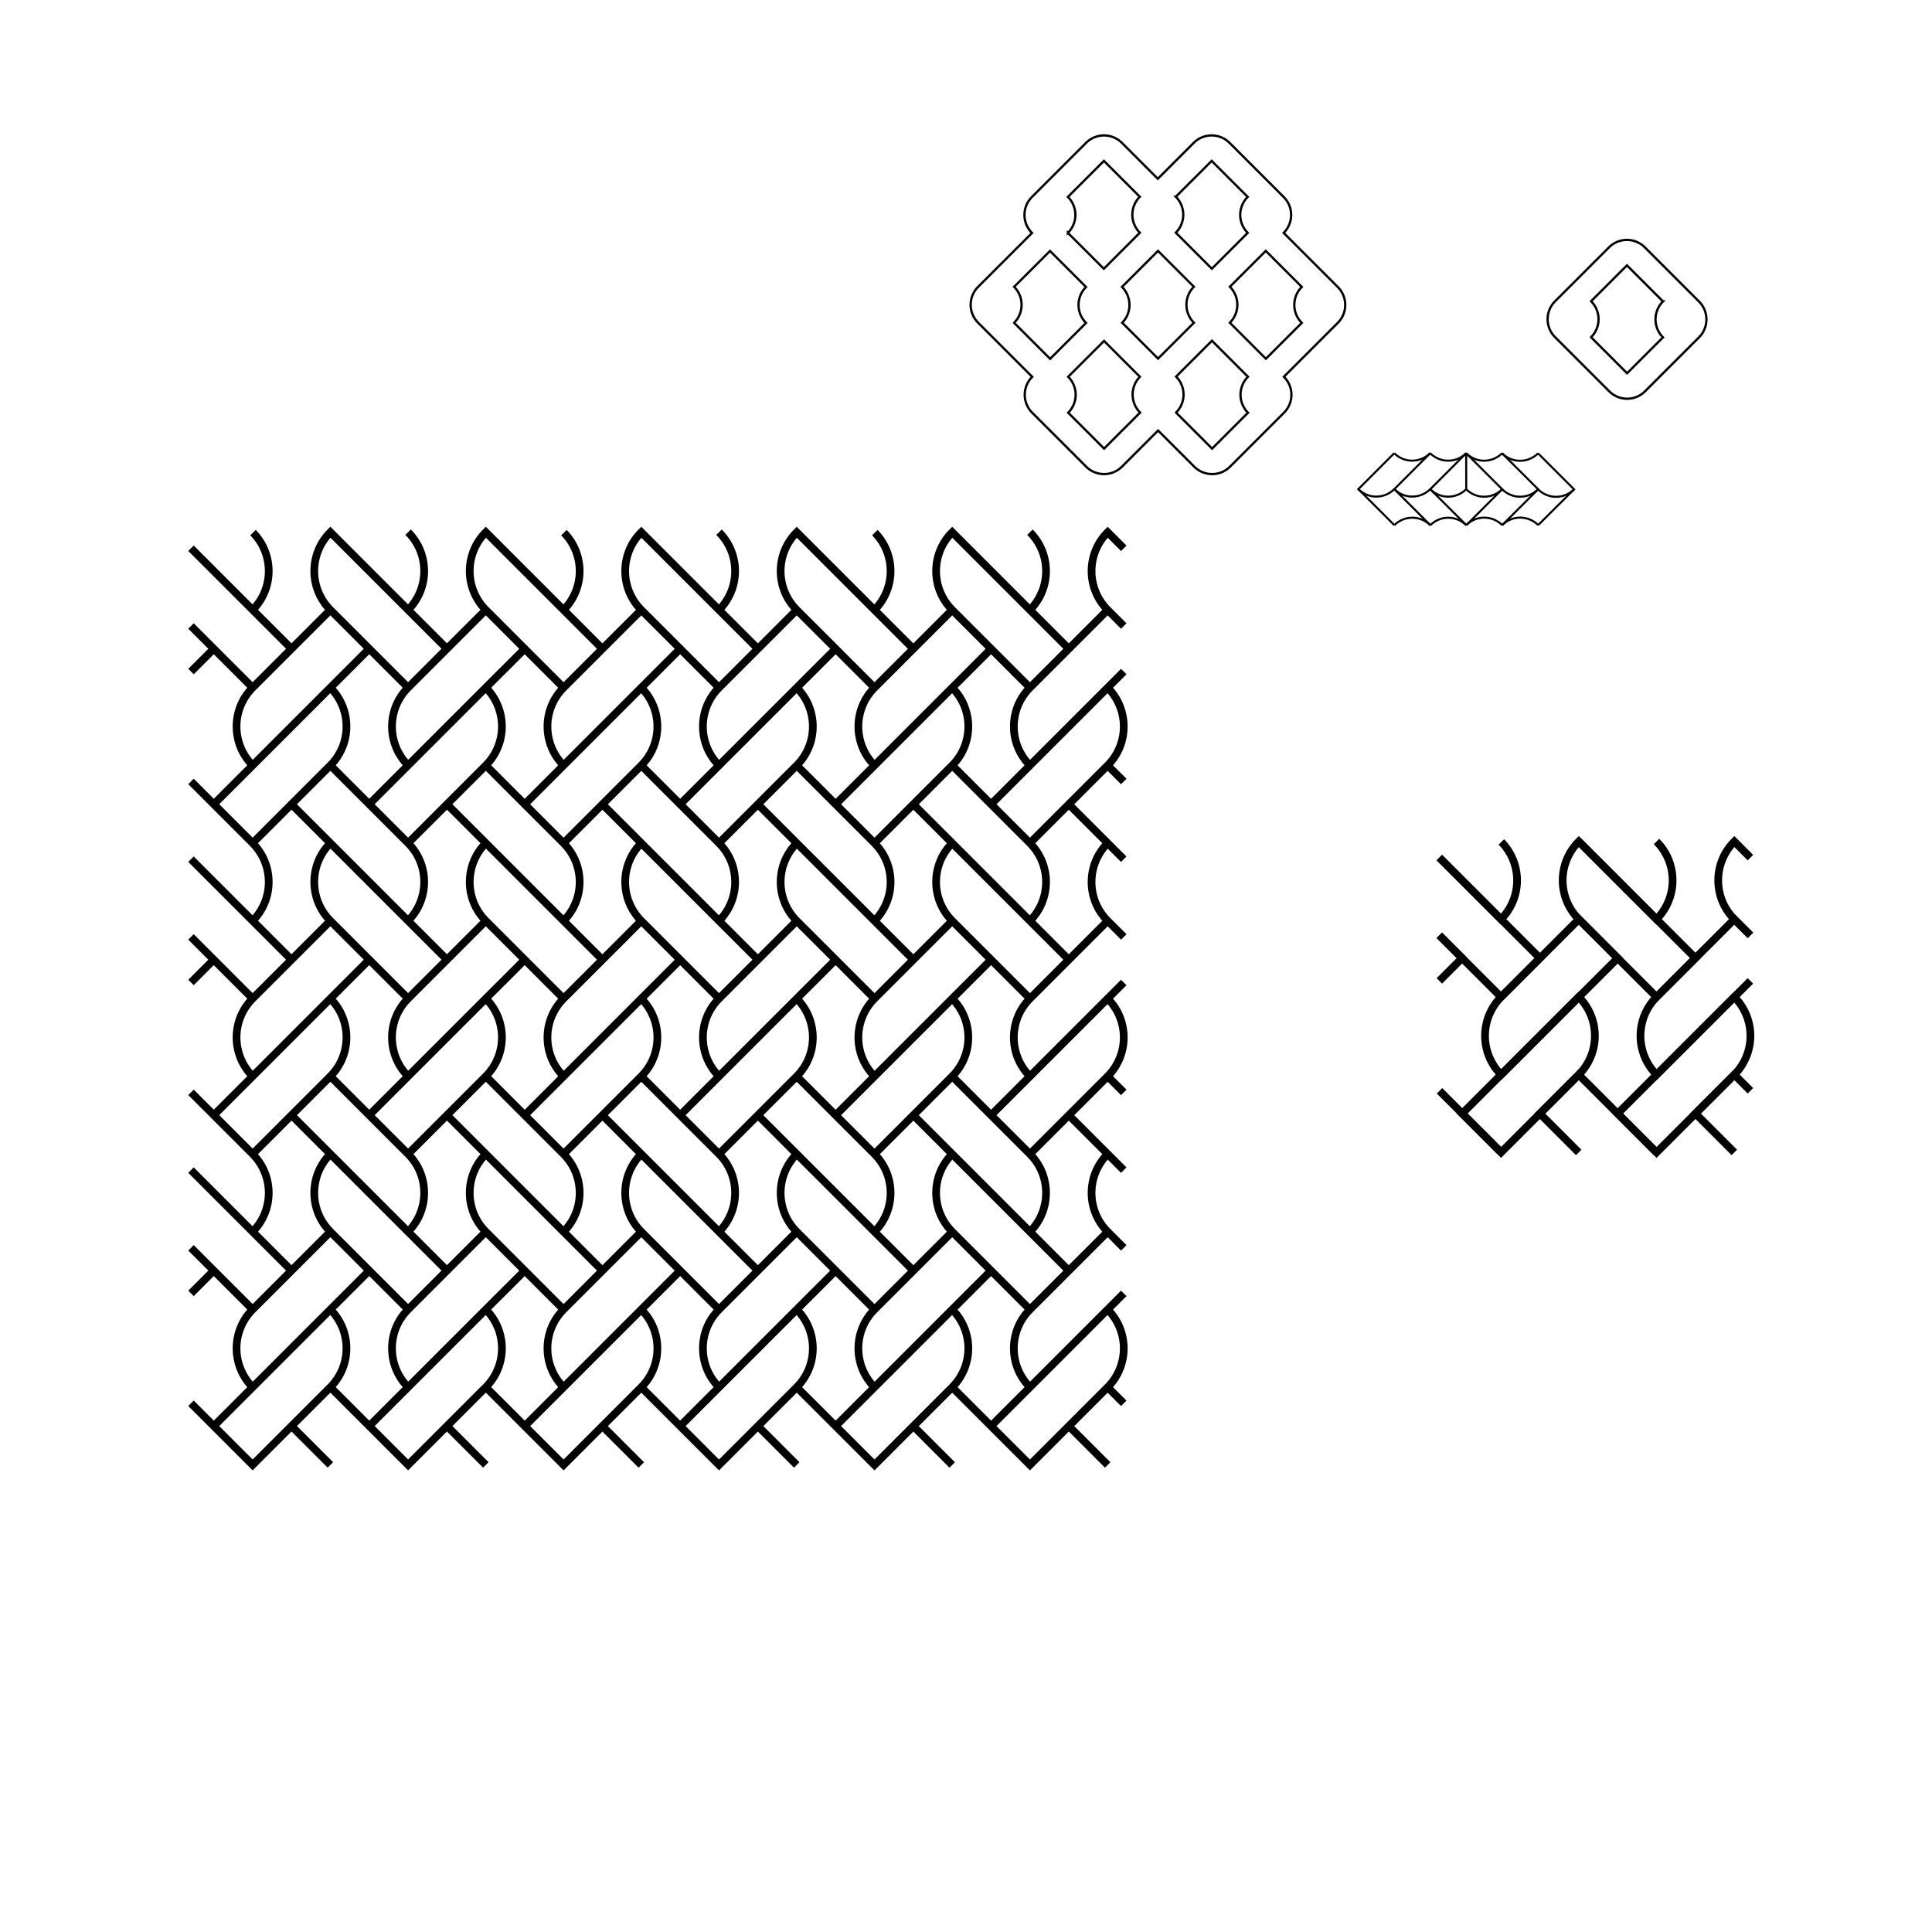 <?xml version="1.0" encoding="UTF-8"?>
<svg width="500mm" height="500mm" version="1.1" viewBox="0 0 500 500" xmlns="http://www.w3.org/2000/svg">
<g transform="translate(0,203)" fill="none">
<g transform="matrix(.672 0 0 .672 918.69 189.19)" stroke="#000" stroke-width="2.974">
<path d="m-1173.8-282.66-6.199-6.199-14.967 14.967 14.967 14.967m6.199-113.54-6.199-6.199c-8.266 8.266-8.266 21.668 0 29.935l6.199 6.199m-119.74 17.542 8.774-8.774-8.774-8.774m0-29.935 8.774 8.774 14.967 14.968c8.203-8.207 8.268-21.488 0.147-29.776m-23.888 35.97 23.741 23.741 14.967-14.967-14.967-14.967-23.741-23.741m23.741 113.54-23.741-23.741m53.675-95.996 14.967 14.967 14.967 14.967c8.266-8.266 8.266-21.668 0-29.934m36.133 36.133-6.199-6.199-29.934 29.934c-8.266 8.266-8.266 21.668 0 29.934l36.133-36.133m-6.199 6.199-44.901 44.901 14.967 14.967 29.934-29.934c8.266-8.266 8.266-21.668 0-29.934zm-59.868-59.868 44.901 44.901-14.967 14.967-29.934-29.934c-8.266-8.266-8.266-21.668 0-29.934zm29.934 119.74-29.934-29.934-14.968 14.967 14.968 14.967m-29.934-29.934 44.901-44.901-14.967-14.967-29.934 29.934c-8.266 8.266-8.266 21.668 0 29.934zm29.934-29.934-44.901 44.901 14.967 14.967 29.934-29.934c8.266-8.266 8.266-21.668 0-29.934zm66.067 275.61-6.199-6.199-14.967 14.967 14.967 14.967m6.199-113.54-6.199-6.199c-8.266 8.266-8.266 21.668 0 29.935l6.199 6.199m-119.74 17.542 8.774-8.774-8.774-8.774m0-29.935 8.774 8.774 14.967 14.968c8.203-8.207 8.268-21.488 0.147-29.776m-23.888 35.97 23.741 23.741 14.967-14.967-14.967-14.967-23.741-23.741m23.741 113.54-23.741-23.741m53.675-95.996 14.967 14.967 14.967 14.967c8.266-8.266 8.266-21.668 0-29.934m36.133 36.133-6.199-6.199-29.934 29.934c-8.266 8.266-8.266 21.668 0 29.934l36.133-36.133m-6.199 6.199-44.901 44.901 14.967 14.967 29.934-29.934c8.266-8.266 8.266-21.668 0-29.934zm-59.868-59.868 44.901 44.901-14.967 14.967-29.934-29.934c-8.266-8.266-8.266-21.668 0-29.934zm29.934 119.74-29.934-29.934-14.968 14.967 14.968 14.967m-29.934-29.934 44.901-44.901-14.967-14.967-29.934 29.934c-8.266 8.266-8.266 21.668 0 29.934zm29.934-29.934-44.901 44.901 14.967 14.967 29.934-29.934c8.266-8.266 8.266-21.668 0-29.934zm66.067-83.604-6.199-6.199-14.967 14.967 14.967 14.967m6.199-113.54-6.199-6.199c-8.266 8.266-8.266 21.668 0 29.935l6.199 6.199m-119.74 17.542 8.774-8.774-8.774-8.774m0-29.935 8.774 8.774 14.967 14.968c8.203-8.207 8.268-21.488 0.147-29.776m-23.888 35.97 23.741 23.741 14.967-14.967-14.967-14.967-23.741-23.741m23.741 113.54-23.741-23.741m53.675-95.996 14.967 14.967 14.967 14.967c8.266-8.266 8.266-21.668 0-29.934m36.133 36.133-6.199-6.199-29.934 29.934c-8.266 8.266-8.266 21.668 0 29.934l36.133-36.133m-6.199 6.199-44.901 44.901 14.967 14.967 29.934-29.934c8.266-8.266 8.266-21.668 0-29.934zm-59.868-59.868 44.901 44.901-14.967 14.967-29.934-29.934c-8.266-8.266-8.266-21.668 0-29.934zm29.934 119.74-29.934-29.934-14.968 14.967 14.968 14.967m-29.934-29.934 44.901-44.901-14.967-14.967-29.934 29.934c-8.266 8.266-8.266 21.668 0 29.934zm29.934-29.934-44.901 44.901 14.967 14.967 29.934-29.934c8.266-8.266 8.266-21.668 0-29.934zm305.55-83.594-6.199-6.199-14.967 14.967 14.967 14.967m6.199-113.54-6.199-6.199c-8.266 8.266-8.266 21.668 0 29.935l6.199 6.199m-119.74 17.542 8.774-8.774-8.774-8.774m0-29.935 8.774 8.774 14.967 14.968c8.203-8.207 8.268-21.488 0.147-29.776m-23.888 35.97 23.741 23.741 14.967-14.967-14.967-14.967-23.741-23.741m23.741 113.54-23.741-23.741m53.675-95.996 14.967 14.967 14.967 14.967c8.266-8.266 8.266-21.668 0-29.934m36.133 36.133-6.199-6.199-29.934 29.934c-8.266 8.266-8.266 21.668 0 29.934l36.133-36.133m-6.199 6.199-44.901 44.901 14.967 14.967 29.934-29.934c8.266-8.266 8.266-21.668 0-29.934zm-59.868-59.868 44.901 44.901-14.967 14.967-29.934-29.934c-8.266-8.266-8.266-21.668 0-29.934zm29.934 119.74-29.934-29.934-14.968 14.967 14.968 14.967m-29.934-29.934 44.901-44.901-14.967-14.967-29.934 29.934c-8.266 8.266-8.266 21.668 0 29.934zm29.934-29.934-44.901 44.901 14.967 14.967 29.934-29.934c8.266-8.266 8.266-21.668 0-29.934zm66.067 275.61-6.199-6.199-14.967 14.967 14.967 14.967m6.199-113.54-6.199-6.199c-8.266 8.266-8.266 21.668 0 29.935l6.199 6.199m-119.74 17.542 8.774-8.774-8.774-8.774m0-29.935 8.774 8.774 14.967 14.968c8.203-8.207 8.268-21.488 0.147-29.776m-23.888 35.97 23.741 23.741 14.967-14.967-14.967-14.967-23.741-23.741m23.741 113.54-23.741-23.741m53.675-95.996 14.967 14.967 14.967 14.967c8.266-8.266 8.266-21.668 0-29.934m36.133 36.133-6.199-6.199-29.934 29.934c-8.266 8.266-8.266 21.668 0 29.934l36.133-36.133m-6.199 6.199-44.901 44.901 14.967 14.967 29.934-29.934c8.266-8.266 8.266-21.668 0-29.934zm-59.868-59.868 44.901 44.901-14.967 14.967-29.934-29.934c-8.266-8.266-8.266-21.668 0-29.934zm29.934 119.74-29.934-29.934-14.968 14.967 14.968 14.967m-29.934-29.934 44.901-44.901-14.967-14.967-29.934 29.934c-8.266 8.266-8.266 21.668 0 29.934zm29.934-29.934-44.901 44.901 14.967 14.967 29.934-29.934c8.266-8.266 8.266-21.668 0-29.934zm66.067-83.604-6.199-6.199-14.967 14.967 14.967 14.967m6.199-113.54-6.199-6.199c-8.266 8.266-8.266 21.668 0 29.935l6.199 6.199m-119.74 17.542 8.774-8.774-8.774-8.774m0-29.935 8.774 8.774 14.967 14.968c8.203-8.207 8.268-21.488 0.147-29.776m-23.888 35.97 23.741 23.741 14.967-14.967-14.967-14.967-23.741-23.741m23.741 113.54-23.741-23.741m53.675-95.996 14.967 14.967 14.967 14.967c8.266-8.266 8.266-21.668 0-29.934m36.133 36.133-6.199-6.199-29.934 29.934c-8.266 8.266-8.266 21.668 0 29.934l36.133-36.133m-6.199 6.199-44.901 44.901 14.967 14.967 29.934-29.934c8.266-8.266 8.266-21.668 0-29.934zm-59.868-59.868 44.901 44.901-14.967 14.967-29.934-29.934c-8.266-8.266-8.266-21.668 0-29.934zm29.934 119.74-29.934-29.934-14.968 14.967 14.968 14.967m-29.934-29.934 44.901-44.901-14.967-14.967-29.934 29.934c-8.266 8.266-8.266 21.668 0 29.934zm29.934-29.934-44.901 44.901 14.967 14.967 29.934-29.934c8.266-8.266 8.266-21.668 0-29.934zm-53.675-83.609-6.199-6.199-14.967 14.967 14.967 14.967m6.199-113.54-6.199-6.199c-8.266 8.266-8.266 21.668 0 29.935l6.199 6.199m-119.74 17.542 8.774-8.774-8.774-8.774m0-29.935 8.774 8.774 14.967 14.968c8.203-8.207 8.268-21.488 0.147-29.776m-23.888 35.97 23.741 23.741 14.967-14.967-14.967-14.967-23.741-23.741m23.741 113.54-23.741-23.741m53.675-95.996 14.967 14.967 14.967 14.967c8.266-8.266 8.266-21.668 0-29.934m36.133 36.133-6.199-6.199-29.934 29.934c-8.266 8.266-8.266 21.668 0 29.934l36.133-36.133m-6.199 6.199-44.901 44.901 14.967 14.967 29.934-29.934c8.266-8.266 8.266-21.668 0-29.934zm-59.868-59.868 44.901 44.901-14.967 14.967-29.934-29.934c-8.266-8.266-8.266-21.668 0-29.934zm29.934 119.74-29.934-29.934-14.968 14.967 14.968 14.967m-29.934-29.934 44.901-44.901-14.967-14.967-29.934 29.934c-8.266 8.266-8.266 21.668 0 29.934zm29.934-29.934-44.901 44.901 14.967 14.967 29.934-29.934c8.266-8.266 8.266-21.668 0-29.934zm66.067 275.61-6.199-6.199-14.967 14.967 14.967 14.967m6.199-113.54-6.199-6.199c-8.266 8.266-8.266 21.668 0 29.935l6.199 6.199m-119.74 17.542 8.774-8.774-8.774-8.774m0-29.935 8.774 8.774 14.967 14.968c8.203-8.207 8.268-21.488 0.147-29.776m-23.888 35.97 23.741 23.741 14.967-14.967-14.967-14.967-23.741-23.741m23.741 113.54-23.741-23.741m53.675-95.996 14.967 14.967 14.967 14.967c8.266-8.266 8.266-21.668 0-29.934m36.133 36.133-6.199-6.199-29.934 29.934c-8.266 8.266-8.266 21.668 0 29.934l36.133-36.133m-6.199 6.199-44.901 44.901 14.967 14.967 29.934-29.934c8.266-8.266 8.266-21.668 0-29.934zm-59.868-59.868 44.901 44.901-14.967 14.967-29.934-29.934c-8.266-8.266-8.266-21.668 0-29.934zm29.934 119.74-29.934-29.934-14.968 14.967 14.968 14.967m-29.934-29.934 44.901-44.901-14.967-14.967-29.934 29.934c-8.266 8.266-8.266 21.668 0 29.934zm29.934-29.934-44.901 44.901 14.967 14.967 29.934-29.934c8.266-8.266 8.266-21.668 0-29.934zm66.067-83.604-6.199-6.199-14.967 14.967 14.967 14.967m6.199-113.54-6.199-6.199c-8.266 8.266-8.266 21.668 0 29.935l6.199 6.199m-119.74 17.542 8.774-8.774-8.774-8.774m0-29.935 8.774 8.774 14.967 14.968c8.203-8.207 8.268-21.488 0.147-29.776m-23.888 35.97 23.741 23.741 14.967-14.967-14.967-14.967-23.741-23.741m23.741 113.54-23.741-23.741m53.675-95.996 14.967 14.967 14.967 14.967c8.266-8.266 8.266-21.668 0-29.934m36.133 36.133-6.199-6.199-29.934 29.934c-8.266 8.266-8.266 21.668 0 29.934l36.133-36.133m-6.199 6.199-44.901 44.901 14.967 14.967 29.934-29.934c8.266-8.266 8.266-21.668 0-29.934zm-59.868-59.868 44.901 44.901-14.967 14.967-29.934-29.934c-8.266-8.266-8.266-21.668 0-29.934zm29.934 119.74-29.934-29.934-14.968 14.967 14.968 14.967m-29.934-29.934 44.901-44.901-14.967-14.967-29.934 29.934c-8.266 8.266-8.266 21.668 0 29.934zm29.934-29.934-44.901 44.901 14.967 14.967 29.934-29.934c8.266-8.266 8.266-21.668 0-29.934z" fill="none" stroke="#000" stroke-width="2.974"/>
</g>
<g transform="matrix(.672 0 0 .672 1241.8 269.24)" stroke="#000" stroke-width="2.974">
<path d="m-1239.9-318.79-44.901 44.901 14.967 14.967 29.934-29.934a21.167 21.167 0 0 0 0-29.934z"/>
<path d="m-1269.8-288.85 44.901-44.901-14.967-14.967-29.934 29.934a21.167 21.167 0 0 0 0 29.934z"/>
<path d="m-1210-258.92-29.934-29.934-14.968 14.967 14.968 14.967"/>
<path d="m-1239.9-378.66 44.901 44.901-14.967 14.967-29.934-29.934a21.167 21.167 0 0 1 0-29.934z"/>
<path d="m-1180-318.79-44.901 44.901 14.967 14.967 29.934-29.934a21.167 21.167 0 0 0 0-29.934z"/>
<path d="m-1173.8-342.52-6.199-6.199-29.934 29.934c-8.266 8.266-8.266 21.668 0 29.934l36.133-36.133"/>
<path d="m-1239.9-378.66 14.967 14.967 14.967 14.967c8.266-8.266 8.266-21.668 0-29.934"/>
<path d="m-1269.8-258.92-23.741-23.741"/>
<path d="m-1293.6-342.53 23.741 23.741 14.967-14.967-14.967-14.967-23.741-23.741"/>
<path d="m-1293.6-372.46 8.774 8.774 14.967 14.968c8.203-8.207 8.268-21.488 0.147-29.776"/>
<path d="m-1293.6-324.98 8.774-8.774-8.774-8.774"/>
<path d="m-1173.8-372.46-6.199-6.199c-8.266 8.266-8.266 21.668 0 29.935l6.199 6.199"/>
<path d="m-1173.8-282.66-6.199-6.199-14.967 14.967 14.967 14.967"/>
</g>
<circle cx="149.32" cy="-242.4" r="37.042"/>
<path d="m247.3-302.8a37.042 37.042 0 0 1-37.042 37.042l-1e-5 -37.042z"/>
<rect x="271.41" y="-309.75" width="37.042" height="37.042"/>
<circle cx="246.13" cy="-430.77" r="37.042"/>
<path d="m361.28-364.91a37.042 37.042 0 0 1-37.042 37.042v-37.042z"/>
<path transform="scale(-1)" d="m78.121 249.81a37.042 37.042 0 0 1-37.042 37.042l-1e-6 -37.042z"/>
<path transform="scale(-1)" d="m109.5 441.3a37.042 37.042 0 0 1-37.042 37.042l-1e-6 -37.042z"/>
<path d="m270.67-120.84 13.997-13.997c2.575-2.575 6.72-2.575 9.295 0l13.942 13.942c2.575 2.575 2.575 6.72 0 9.295l-13.997 13.997c-2.575 2.575-6.72 2.575-9.295 0l-13.942-13.942c-2.575-2.575-2.575-6.72 0-9.295zm9.313-0.018a6.588 6.588 0 0 1 1.871 5.564 6.588 6.588 0 0 1-1.872 3.743l9.289 9.289 9.322-9.322a6.588 6.588 0 0 1-1.78-3.232 6.588 6.588 0 0 1 1.775-6.079l-9.284-9.284z"/>
<path d="m334.31-138.69 13.997-13.997c2.575-2.575 6.72-2.575 9.295 0l13.942 13.942c2.575 2.575 2.575 6.72 0 9.295l-13.997 13.997c-2.575 2.575-6.72 2.575-9.295 0l-13.942-13.942c-2.575-2.575-2.575-6.72 0-9.295zm9.313-0.018a6.588 6.588 0 0 1 1.871 5.564 6.588 6.588 0 0 1-1.872 3.743l9.289 9.289 9.322-9.322a6.588 6.588 0 0 1-1.78-3.232 6.588 6.588 0 0 1 1.775-6.079l-9.284-9.284z"/>
<path d="m439.69-124.98-13.997-13.997c-2.575-2.575-6.72-2.575-9.295 0l-13.942 13.942c-2.575 2.575-2.575 6.72 0 9.295l13.997 13.997c2.575 2.575 6.72 2.575 9.295 0l13.942-13.942c2.575-2.575 2.575-6.72 0-9.295zm-9.313-0.018a6.588 6.588 0 0 0-1.871 5.564 6.588 6.588 0 0 0 1.872 3.743l-9.289 9.289-9.322-9.322a6.588 6.588 0 0 0 1.78-3.232 6.588 6.588 0 0 0-1.775-6.079l9.284-9.284z" stroke="#000" stroke-width=".593"/>
<path d="m313.57-167.95c-1.68 0-3.36 0.644-4.647 1.931l-9.284 9.284-9.284-9.284c-2.575-2.575-6.72-2.575-9.294 0l-13.998 13.998c-2.575 2.575-2.575 6.72 0 9.294l0.018 0.018-13.941 13.941c-2.575 2.575-2.575 6.72 0 9.294l13.996 13.996c-2.575 2.575-2.575 6.72 0 9.295l13.942 13.942c2.575 2.575 6.72 2.575 9.294 0l9.339-9.339 9.339 9.339c2.575 2.575 6.72 2.575 9.294 0l13.942-13.942c2.575-2.575 2.575-6.72 0-9.294l-0.017-0.017 13.942-13.942c2.575-2.575 2.575-6.72 0-9.294l-13.997-13.998c2.574-2.575 2.573-6.72-1e-3 -9.294l-13.997-13.997c-1.287-1.287-2.967-1.931-4.647-1.931zm0.011 6.59 9.321 9.321a6.588 6.588 0 0 0-1.871 5.564 6.588 6.588 0 0 0 1.872 3.742l-9.278 9.278-9.272-9.272c-0.017-0.017-0.035-0.032-0.052-0.049a6.588 6.588 0 0 0 0.215-0.237c8e-3 -9e-3 0.017-0.018 0.025-0.027a6.588 6.588 0 0 0 0.365-0.445c0.028-0.038 0.056-0.076 0.084-0.114a6.588 6.588 0 0 0 0.235-0.349c0.054-0.087 0.107-0.174 0.157-0.263a6.588 6.588 0 0 0 0.139-0.26c0.062-0.122 0.12-0.246 0.174-0.372a6.588 6.588 0 0 0 0.079-0.191c0.059-0.151 0.113-0.303 0.16-0.457a6.588 6.588 0 0 0 0.075-0.264c0.013-0.05 0.027-0.101 0.039-0.151a6.588 6.588 0 0 0 0.024-0.094 6.588 6.588 0 0 0 0.012-0.073c0.037-0.174 0.066-0.35 0.089-0.526a6.588 6.588 0 0 0 0.011-0.095c0.022-0.196 0.035-0.392 0.04-0.589a6.588 6.588 0 0 0 1e-3 -0.041c3e-3 -0.214-4e-3 -0.427-0.021-0.64-0.121-1.488-0.748-2.942-1.884-4.09a6.588 6.588 0 0 0-0.024-0.025zm-27.885 5.2e-4 9.284 9.284c-1.313 1.313-1.954 3.035-1.927 4.748a6.588 6.588 0 0 0 1e-3 0.055c5e-3 0.193 0.018 0.386 0.039 0.578a6.588 6.588 0 0 0 0.012 0.101c0.022 0.172 0.051 0.343 0.087 0.514a6.588 6.588 0 0 0 0.014 0.083 6.588 6.588 0 0 0 0.029 0.114c6e-3 0.024 0.013 0.048 0.019 0.071a6.588 6.588 0 0 0 0.096 0.337c0.045 0.143 0.095 0.285 0.149 0.425a6.588 6.588 0 0 0 0.091 0.222c0.05 0.117 0.104 0.232 0.162 0.346a6.588 6.588 0 0 0 0.157 0.292c0.039 0.069 0.08 0.136 0.121 0.204a6.588 6.588 0 0 0 0.267 0.402c0.02 0.028 0.041 0.056 0.062 0.084a6.588 6.588 0 0 0 0.626 0.735l-9.322 9.322-9.289-9.289a6.588 6.588 0 0 0 1.872-3.743 6.588 6.588 0 0 0-1.871-5.564zm41.883 23.291 9.321 9.321a6.588 6.588 0 0 0-1.871 5.564 6.588 6.588 0 0 0 1.872 3.743l-9.289 9.289-9.322-9.322a6.588 6.588 0 0 0 0.239-0.263c3e-3 -3e-3 5e-3 -6e-3 8e-3 -9e-3a6.588 6.588 0 0 0 0.363-0.442c0.03-0.04 0.06-0.08 0.089-0.12a6.588 6.588 0 0 0 0.238-0.356c0.052-0.084 0.103-0.168 0.151-0.253a6.588 6.588 0 0 0 0.141-0.263c0.062-0.123 0.121-0.248 0.175-0.374a6.588 6.588 0 0 0 0.075-0.181c0.06-0.152 0.113-0.305 0.161-0.459a6.588 6.588 0 0 0 0.075-0.265c0.013-0.051 0.028-0.102 0.04-0.153a6.588 6.588 0 0 0 0.024-0.093 6.588 6.588 0 0 0 0.012-0.075c0.037-0.174 0.066-0.35 0.089-0.526a6.588 6.588 0 0 0 0.011-0.093c0.022-0.196 0.035-0.392 0.04-0.589a6.588 6.588 0 0 0 1e-3 -0.041c0.028-1.701-0.604-3.411-1.897-4.721a6.588 6.588 0 0 0-0.032-0.034zm-27.885 5.2e-4 9.284 9.284c-1.313 1.313-1.954 3.035-1.927 4.749a6.588 6.588 0 0 0 1e-3 0.054c5e-3 0.193 0.018 0.386 0.039 0.578a6.588 6.588 0 0 0 0.012 0.103c0.022 0.173 0.051 0.344 0.087 0.515a6.588 6.588 0 0 0 0.013 0.08 6.588 6.588 0 0 0 0.026 0.102c9e-3 0.039 0.02 0.078 0.03 0.117a6.588 6.588 0 0 0 0.088 0.305c0.044 0.141 0.093 0.281 0.147 0.419a6.588 6.588 0 0 0 0.096 0.233c0.049 0.112 0.1 0.223 0.156 0.332a6.588 6.588 0 0 0 0.162 0.302c0.041 0.072 0.083 0.143 0.127 0.213a6.588 6.588 0 0 0 0.258 0.387c0.022 0.031 0.045 0.061 0.068 0.091a6.588 6.588 0 0 0 0.622 0.731l-9.277 9.277-9.278-9.277-5.3e-4 -5.2e-4c1.028-1.052 1.634-2.358 1.817-3.71a6.588 6.588 0 0 0 0.02-0.17c0.021-0.19 0.033-0.38 0.037-0.571a6.588 6.588 0 0 0 3e-3 -0.115c6.1e-4 -0.161-6e-3 -0.321-0.018-0.481a6.588 6.588 0 0 0-0.027-0.299c-0.011-0.095-0.024-0.19-0.039-0.284a6.588 6.588 0 0 0-0.092-0.469c-7e-3 -0.031-0.015-0.062-0.022-0.093a6.588 6.588 0 0 0-1.732-3.082zm-27.955 0.019 9.265 9.265c0.011 0.011 0.021 0.02 0.032 0.03l0.024 0.024c-0.155 0.155-0.3 0.316-0.436 0.481a6.588 6.588 0 0 0-9e-3 0.01c-0.718 0.876-1.175 1.891-1.373 2.945a6.588 6.588 0 0 0-4e-3 0.022c-0.037 0.2-0.065 0.402-0.083 0.604a6.588 6.588 0 0 0-7e-3 0.093c-0.013 0.179-0.021 0.358-0.02 0.538a6.588 6.588 0 0 0 4e-3 0.151c5e-3 0.158 0.014 0.315 0.03 0.472a6.588 6.588 0 0 0 0.025 0.248 6.588 6.588 0 0 0 0.027 0.139c0.021 0.129 0.046 0.258 0.075 0.387a6.588 6.588 0 0 0 0.057 0.234c0.036 0.135 0.076 0.27 0.121 0.403a6.588 6.588 0 0 0 0.086 0.241c0.045 0.118 0.093 0.235 0.145 0.351a6.588 6.588 0 0 0 0.131 0.276c0.045 0.09 0.093 0.179 0.143 0.267a6.588 6.588 0 0 0 0.202 0.335c0.037 0.058 0.076 0.116 0.116 0.173a6.588 6.588 0 0 0 0.288 0.388c0.025 0.031 0.051 0.062 0.077 0.093a6.588 6.588 0 0 0 0.406 0.456l-9.289 9.289-9.322-9.322a6.588 6.588 0 0 0 1.78-3.232 6.588 6.588 0 0 0-1.775-6.079zm41.914 23.234 9.321 9.321a6.588 6.588 0 0 0-1.87 5.564 6.588 6.588 0 0 0 1.872 3.743l-9.289 9.289-9.322-9.322a6.588 6.588 0 0 0 0.239-0.263c3e-3 -0.003 5e-3 -0.006 8e-3 -0.009a6.588 6.588 0 0 0 0.363-0.442c0.03-0.04 0.06-0.08 0.089-0.12a6.588 6.588 0 0 0 0.238-0.356c0.052-0.084 0.103-0.168 0.151-0.253a6.588 6.588 0 0 0 0.14-0.261c0.062-0.123 0.121-0.248 0.175-0.374a6.588 6.588 0 0 0 0.079-0.19c0.061-0.155 0.116-0.312 0.165-0.471a6.588 6.588 0 0 0 0.07-0.25c0.013-0.047 0.025-0.094 0.037-0.142a6.588 6.588 0 0 0 0.027-0.103 6.588 6.588 0 0 0 0.014-0.084c0.036-0.171 0.065-0.343 0.087-0.516a6.588 6.588 0 0 0 0.011-0.095c0.022-0.196 0.035-0.392 0.039-0.589a6.588 6.588 0 0 0 1e-3 -0.041c0.028-1.705-0.606-3.418-1.905-4.73a6.588 6.588 0 0 0-0.024-0.025zm-27.927 0.046 9.276 9.276c2e-3 2e-3 5e-3 4e-3 7e-3 7e-3 -1.286 1.31-1.913 3.015-1.885 4.712a6.588 6.588 0 0 0 5.3e-4 0.034c4e-3 0.197 0.018 0.395 0.04 0.591a6.588 6.588 0 0 0 0.012 0.099c0.022 0.172 0.051 0.344 0.087 0.514a6.588 6.588 0 0 0 0.014 0.083 6.588 6.588 0 0 0 0.029 0.111c7e-3 0.028 0.015 0.056 0.022 0.084a6.588 6.588 0 0 0 0.093 0.329c0.044 0.141 0.093 0.281 0.147 0.419a6.588 6.588 0 0 0 0.095 0.23c0.051 0.118 0.105 0.235 0.163 0.35a6.588 6.588 0 0 0 0.149 0.277c0.042 0.075 0.087 0.149 0.132 0.222a6.588 6.588 0 0 0 0.266 0.396c0.018 0.024 0.035 0.048 0.053 0.072a6.588 6.588 0 0 0 0.631 0.742l-9.322 9.322-9.289-9.289a6.588 6.588 0 0 0 1.872-3.742 6.588 6.588 0 0 0-1.87-5.563z" stroke="#000" stroke-width=".593"/>
<path d="m360.84-76.409c-1.459 1.461-3.519 2.154-5.564 1.871-1.418-0.201-2.732-0.858-3.743-1.872" stroke="#000" stroke-width=".529"/>
<path d="m370.15-76.413c-1.459 1.461-3.519 2.154-5.564 1.871-1.418-0.201-2.732-0.858-3.743-1.872" stroke="#000" stroke-width=".529"/>
<path d="m379.45-76.391c-1.459 1.461-3.519 2.154-5.564 1.871-1.418-0.201-2.732-0.858-3.743-1.872" stroke="#000" stroke-width=".529"/>
<path d="m407.37-76.358c-1.459 1.461-3.519 2.154-5.564 1.871-1.418-0.201-2.732-0.858-3.743-1.872" stroke="#000" stroke-width=".529"/>
<path d="m398.07-76.38c-1.459 1.461-3.519 2.154-5.564 1.871-1.418-0.201-2.732-0.858-3.743-1.872" stroke="#000" stroke-width=".529"/>
<path d="m388.76-76.382c-1.459 1.461-3.519 2.154-5.564 1.871-1.418-0.201-2.732-0.858-3.743-1.872" stroke="#000" stroke-width=".529"/>
<path d="m370.13-85.712c-1.459 1.461-3.519 2.154-5.564 1.871-1.418-0.201-2.732-0.858-3.743-1.872" stroke="#000" stroke-width=".529"/>
<path d="m398.05-85.679c-1.459 1.461-3.519 2.154-5.564 1.871-1.418-0.201-2.732-0.858-3.743-1.872" stroke="#000" stroke-width=".529"/>
<path d="m388.75-85.701c-1.459 1.461-3.519 2.154-5.564 1.871-1.418-0.201-2.732-0.858-3.743-1.872" stroke="#000" stroke-width=".529"/>
<path d="m379.44-85.703c-1.459 1.461-3.519 2.154-5.564 1.871-1.418-0.201-2.732-0.858-3.743-1.872" stroke="#000" stroke-width=".529"/>
<path d="m370.16-67.086c-1.459-1.461-3.519-2.154-5.564-1.871-1.418 0.201-2.732 0.858-3.743 1.872" stroke="#000" stroke-width=".529"/>
<path d="m379.47-67.082c-1.459-1.461-3.519-2.154-5.564-1.871-1.418 0.201-2.732 0.858-3.743 1.872" stroke="#000" stroke-width=".529"/>
<path d="m388.77-67.104c-1.459-1.461-3.519-2.154-5.564-1.871-1.418 0.201-2.732 0.858-3.743 1.872" stroke="#000" stroke-width=".529"/>
<path d="m398.08-67.113c-1.459-1.461-3.519-2.154-5.564-1.871-1.418 0.201-2.732 0.858-3.743 1.872" stroke="#000" stroke-width=".529"/>
<path d="m360.86-67.085-9.322-9.325 9.291-9.304" stroke="#000" stroke-width=".529"/>
<path d="m398.08-67.113 9.286-9.245-9.321-9.321" stroke="#000" stroke-width=".529"/>
<path d="m388.78-67.112 9.291-9.268-9.327-9.3" stroke="#000" stroke-width=".529"/>
<path d="m370.17-67.08-9.322-9.335 9.287-9.297" stroke="#000" stroke-width=".529"/>
<path d="m379.47-67.102-9.322-9.29 9.295-9.31" stroke="#000" stroke-width=".529"/>
<path d="m379.44-85.702 9.322 9.32-9.288 9.3" stroke="#000" stroke-width=".529"/>
<path d="m379.46-76.383-0.015-9.319" stroke="#000" stroke-width=".529"/>
</g>
</svg>
